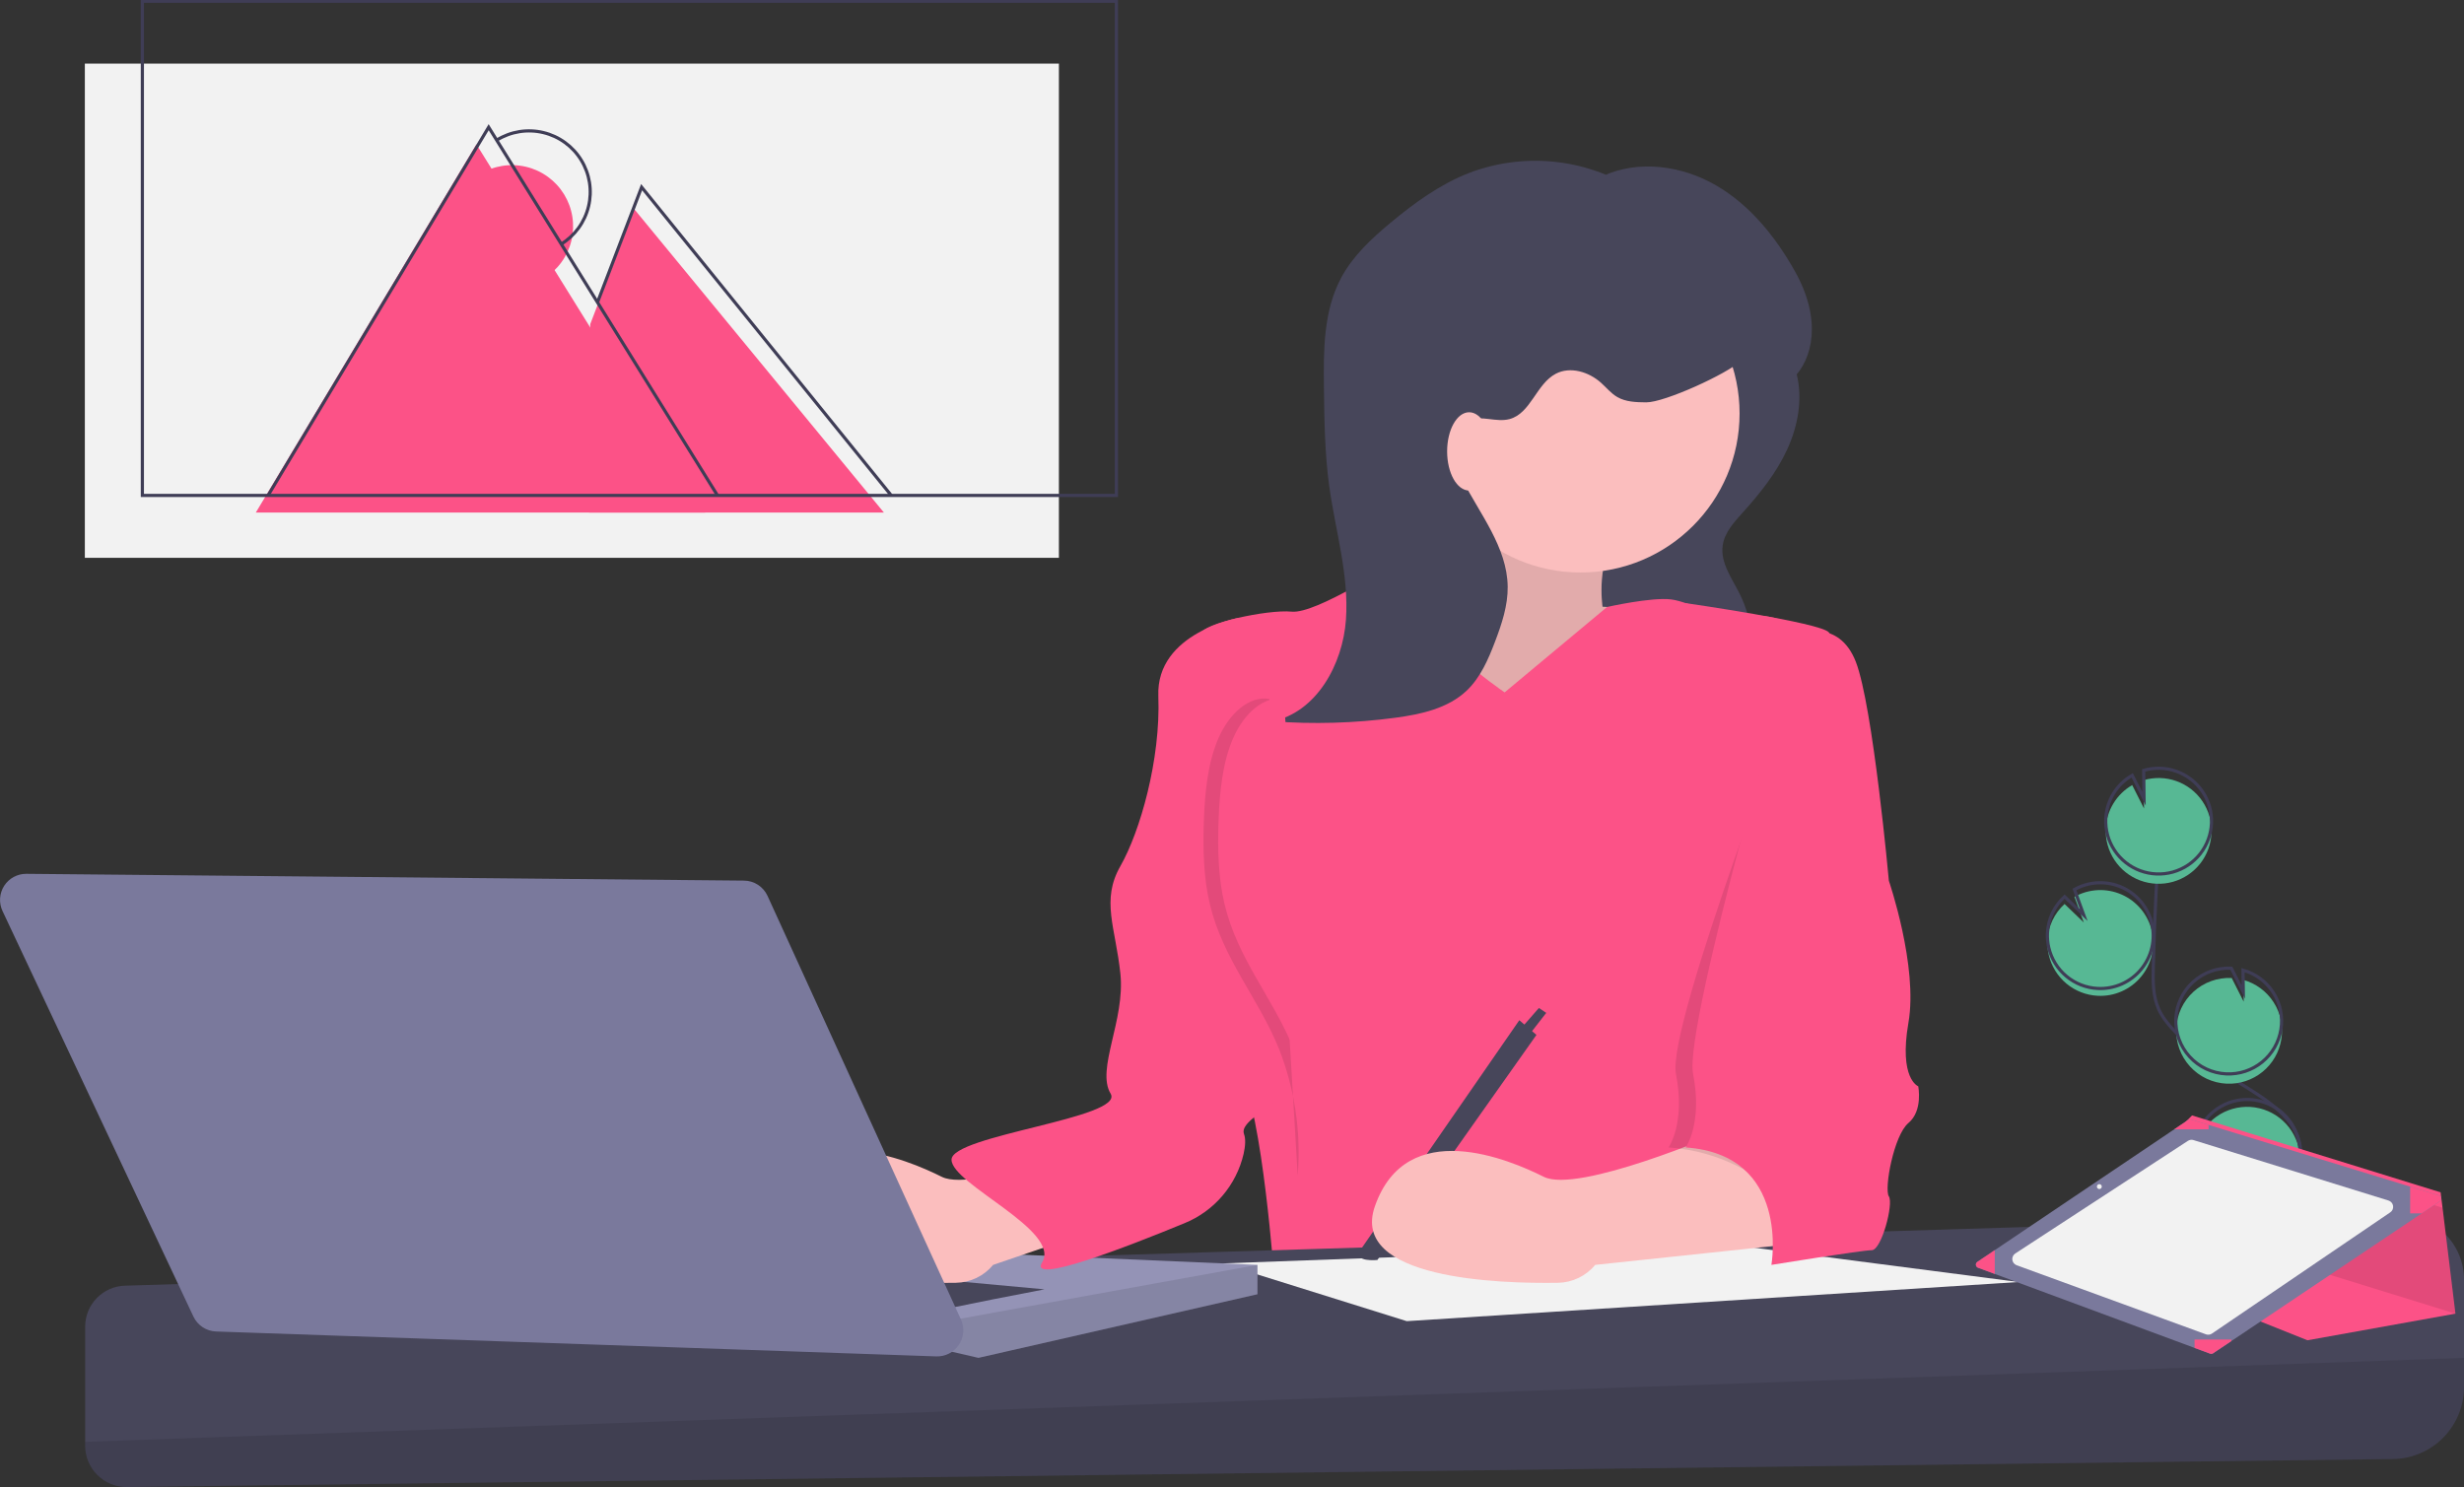 <svg width="777" height="469" viewBox="0 0 777 469" fill="none" xmlns="http://www.w3.org/2000/svg">
<rect x="0" y="0" width="777" height="469" fill="#333333" stroke="none"/>
<g clip-path="url(#clip0)">
<path d="M661.528 314.073C664.109 314.196 666.684 313.717 669.048 312.675C671.413 311.633 673.503 310.056 675.154 308.068C676.805 306.081 677.971 303.737 678.562 301.222C679.152 298.706 679.15 296.088 678.556 293.574C677.962 291.06 676.792 288.717 675.138 286.732C673.484 284.747 671.392 283.173 669.026 282.135C666.66 281.096 664.085 280.621 661.504 280.747C658.923 280.873 656.407 281.597 654.154 282.861L657.101 290.937L651.037 285.115C647.785 288.087 645.846 292.229 645.647 296.63C645.57 298.173 645.713 299.72 646.07 301.224C646.899 304.755 648.857 307.92 651.646 310.238C654.436 312.557 657.905 313.903 661.528 314.073Z" fill="#57B894"/>
<path d="M710.286 403.209C706.749 396.661 710.762 388.635 715.375 382.795C719.989 376.955 725.611 370.878 725.492 363.438C725.32 352.744 713.968 346.429 704.897 340.76C698.167 336.552 691.96 331.562 686.405 325.893C684.178 323.62 682.025 321.189 680.723 318.286C678.847 314.105 678.899 309.349 679.017 304.768C679.411 289.508 680.165 274.262 681.28 259.032" stroke="#3F3D56" stroke-miterlimit="10"/>
<path d="M661.528 311.758C664.109 311.881 666.684 311.402 669.048 310.36C671.413 309.318 673.503 307.741 675.154 305.753C676.805 303.766 677.971 301.422 678.562 298.907C679.152 296.391 679.15 293.773 678.556 291.259C677.962 288.745 676.792 286.402 675.138 284.417C673.484 282.432 671.392 280.858 669.026 279.82C666.66 278.781 664.085 278.306 661.504 278.432C658.923 278.558 656.407 279.282 654.154 280.546L657.101 288.622L651.037 282.8C647.785 285.773 645.846 289.914 645.647 294.315C645.57 295.858 645.713 297.405 646.07 298.909C646.899 302.44 648.857 305.605 651.646 307.923C654.436 310.242 657.905 311.588 661.528 311.758V311.758Z" stroke="#3F3D56" stroke-miterlimit="10"/>
<path d="M664.038 261.285C664.167 258.491 664.998 255.775 666.454 253.387C667.909 250.999 669.942 249.015 672.366 247.619L676.1 255.007L675.988 246.064C679.38 245.065 683.003 245.169 686.332 246.363C689.661 247.556 692.525 249.776 694.51 252.703C696.495 255.63 697.498 259.111 697.375 262.645C697.251 266.179 696.008 269.583 693.824 272.364C691.641 275.146 688.629 277.162 685.225 278.12C681.821 279.079 678.2 278.931 674.885 277.698C671.571 276.465 668.734 274.211 666.784 271.261C664.834 268.311 663.872 264.817 664.038 261.285Z" fill="#57B894"/>
<path d="M664.038 258.199C664.167 255.405 664.998 252.689 666.454 250.301C667.909 247.913 669.942 245.929 672.366 244.533L676.1 251.92L675.988 242.978C679.38 241.978 683.003 242.083 686.332 243.276C689.661 244.47 692.525 246.69 694.51 249.617C696.495 252.543 697.498 256.025 697.375 259.559C697.251 263.093 696.008 266.497 693.824 269.278C691.641 272.059 688.629 274.075 685.225 275.034C681.821 275.993 678.2 275.845 674.885 274.612C671.571 273.379 668.734 271.125 666.784 268.174C664.834 265.224 663.872 261.731 664.038 258.199V258.199Z" stroke="#3F3D56" stroke-miterlimit="10"/>
<path d="M702.15 341.787C706.243 341.978 710.262 340.657 713.443 338.075C716.624 335.493 718.743 331.831 719.397 327.788C720.051 323.744 719.194 319.601 716.989 316.148C714.785 312.696 711.387 310.175 707.442 309.066L707.529 315.939L703.752 308.463C703.737 308.461 703.722 308.46 703.707 308.461C701.519 308.358 699.331 308.688 697.27 309.431C695.209 310.174 693.315 311.316 691.695 312.791C690.075 314.266 688.762 316.045 687.83 318.028C686.898 320.01 686.366 322.157 686.263 324.345C686.161 326.534 686.491 328.721 687.234 330.781C687.977 332.842 689.119 334.736 690.594 336.356C692.069 337.976 693.849 339.289 695.832 340.221C697.815 341.152 699.962 341.685 702.15 341.787Z" fill="#57B894"/>
<path d="M702.022 338.7C706.115 338.891 710.134 337.57 713.315 334.988C716.496 332.406 718.615 328.744 719.269 324.701C719.923 320.657 719.066 316.514 716.861 313.061C714.657 309.609 711.259 307.088 707.315 305.98L707.401 312.852L703.625 305.376C703.61 305.374 703.594 305.373 703.579 305.374C701.391 305.271 699.203 305.601 697.142 306.344C695.081 307.087 693.187 308.229 691.567 309.704C689.947 311.179 688.634 312.958 687.702 314.941C686.77 316.924 686.238 319.07 686.135 321.258C686.033 323.447 686.363 325.634 687.106 327.694C687.849 329.755 688.991 331.649 690.466 333.269C691.941 334.889 693.721 336.202 695.704 337.134C697.687 338.065 699.834 338.598 702.022 338.7V338.7Z" stroke="#3F3D56" stroke-miterlimit="10"/>
<path d="M693.786 373.397C695.537 376.798 698.404 379.494 701.907 381.033C705.409 382.571 709.335 382.859 713.024 381.847C716.714 380.835 719.943 378.586 722.171 375.476C724.398 372.366 725.489 368.585 725.26 364.767C725.03 360.949 723.494 357.325 720.91 354.505C718.326 351.684 714.85 349.838 711.066 349.275C707.282 348.713 703.42 349.468 700.126 351.415C696.833 353.362 694.31 356.382 692.979 359.968L703.398 368.445L691.937 365.789C691.935 368.436 692.569 371.046 693.786 373.397Z" fill="#57B894"/>
<path d="M693.786 371.082C695.537 374.483 698.404 377.179 701.907 378.718C705.409 380.256 709.335 380.544 713.024 379.532C716.714 378.52 719.943 376.271 722.171 373.161C724.398 370.051 725.489 366.27 725.26 362.452C725.03 358.634 723.494 355.01 720.91 352.19C718.326 349.369 714.85 347.523 711.066 346.96C707.282 346.398 703.42 347.153 700.126 349.1C696.833 351.047 694.31 354.067 692.979 357.653L703.398 366.13L691.937 363.474C691.935 366.122 692.569 368.731 693.786 371.082V371.082Z" stroke="#3F3D56" stroke-miterlimit="10"/>
<path d="M566.523 117.841C568.534 125.759 567.003 134.273 563.599 141.699C560.196 149.125 555.025 155.597 549.553 161.663C546.8 164.715 543.821 167.959 543.237 172.027C542.458 177.451 546.116 182.36 548.573 187.258C550.721 191.548 552.024 196.211 552.411 200.993C552.741 205.1 552.228 209.625 549.351 212.575C546.578 215.418 542.318 216.106 538.363 216.474C527.469 217.485 516.494 217.22 505.662 215.684C508.698 211.647 507.557 209.143 507.272 204.101C506.712 194.209 499.513 185.254 498.114 175.446C497.003 167.648 502.166 160.489 507.045 154.306L529.42 125.953C533.128 121.254 536.82 116.415 539.483 111.029C541.385 107.18 541.742 99.953 546.528 98.669C555.547 96.251 564.77 110.936 566.523 117.841Z" fill="#47465A"/>
<path d="M456.723 141.212C456.723 141.212 441.288 186.739 433.57 189.826C425.852 192.912 479.875 248.471 479.875 248.471L519.235 229.18L520.778 192.141L505.343 191.369C505.343 191.369 503.028 175.936 510.745 168.22C518.463 160.503 456.723 141.212 456.723 141.212Z" fill="#FBBEBE"/>
<path opacity="0.1" d="M456.723 141.212C456.723 141.212 441.288 186.739 433.57 189.826C425.852 192.912 479.875 248.471 479.875 248.471L519.235 229.18L520.778 192.141L505.343 191.369C505.343 191.369 503.028 175.936 510.745 168.22C518.463 160.503 456.723 141.212 456.723 141.212Z" fill="black"/>
<path d="M474.473 218.376C474.473 218.376 441.287 195.999 439.744 177.479C439.744 177.479 415.048 193.684 407.33 192.912C399.613 192.14 378.775 196.77 378.775 199.857C378.775 202.943 398.069 290.14 398.069 290.14C398.069 290.14 384.178 327.179 391.123 338.753C398.069 350.328 401.928 404.343 401.928 404.343H562.453C562.453 404.343 540.844 366.533 552.42 339.525C563.996 312.517 568.627 199.085 568.627 199.085C568.627 199.085 560.137 192.912 551.648 194.455C543.159 195.999 533.126 189.825 526.952 189.054C520.778 188.282 506.786 191.441 506.786 191.441L474.473 218.376Z" fill="#FC5287"/>
<path d="M777 403.517V437.469C777 443.444 774.645 449.179 770.445 453.43C766.246 457.68 760.54 460.106 754.565 460.179L40.063 468.999C38.336 469.021 36.622 468.699 35.021 468.053C33.419 467.407 31.962 466.45 30.734 465.236C29.505 464.023 28.53 462.578 27.864 460.985C27.198 459.392 26.855 457.682 26.855 455.956V418.424C26.855 415.064 28.164 411.836 30.503 409.423C32.842 407.011 36.029 405.604 39.388 405.5L756.228 383.379C758.925 383.295 761.611 383.755 764.128 384.729C766.644 385.704 768.939 387.174 770.876 389.052C772.813 390.93 774.354 393.178 775.406 395.663C776.458 398.148 777 400.818 777 403.517Z" fill="#47465A"/>
<path opacity="0.1" d="M777 428.265V437.469C777 443.444 774.645 449.178 770.445 453.429C766.246 457.68 760.54 460.105 754.565 460.179L40.063 468.999C38.336 469.02 36.622 468.699 35.021 468.053C33.419 467.407 31.962 466.449 30.734 465.236C29.505 464.023 28.53 462.578 27.864 460.985C27.198 459.392 26.855 457.682 26.855 455.956V454.748L777 428.265Z" fill="black"/>
<path d="M636.541 404.344L546.138 392.615L385.384 398.479L443.603 416.69L636.541 404.344Z" fill="#F2F2F2"/>
<path d="M396.526 398.942V408.202L308.546 428.265L299.949 426.281L298.513 425.95L235.229 391.997L396.526 398.942Z" fill="#9493B6"/>
<path opacity="0.1" d="M396.526 398.942V408.202L308.546 428.265L299.949 426.281L298.514 416.69L396.526 398.942Z" fill="black"/>
<path d="M295.426 413.603C296.969 412.832 329.383 406.658 329.383 406.658L270.729 401.257L295.426 413.603Z" fill="#47465A"/>
<path d="M498.397 180.566C526.102 180.566 548.561 158.11 548.561 130.409C548.561 102.708 526.102 80.251 498.397 80.251C470.693 80.251 448.233 102.708 448.233 130.409C448.233 158.11 470.693 180.566 498.397 180.566Z" fill="#FBBEBE"/>
<path d="M352.536 357.273C352.536 357.273 307.774 376.564 296.969 371.163C286.165 365.761 253.751 351.871 243.718 380.422C235.627 403.447 282.859 404.893 301.446 404.59C303.694 404.553 305.906 404.029 307.932 403.054C309.957 402.079 311.746 400.676 313.176 398.942L377.618 376.95C377.618 376.95 363.34 352.643 352.536 357.273Z" fill="#FBBEBE"/>
<path d="M479.103 321.777L484.505 326.407L434.341 397.399C434.341 397.399 426.624 398.17 428.939 394.312L479.103 321.777Z" fill="#47465A"/>
<path d="M482.19 326.407L487.593 319.462L485.277 317.919L479.875 324.092L482.19 326.407Z" fill="#47465A"/>
<path d="M390.738 194.841C390.738 194.841 364.498 199.471 365.27 219.534C366.042 239.597 359.482 262.36 353.308 273.164C347.134 283.967 351.764 292.455 353.308 307.116C354.851 321.777 345.59 337.21 350.221 344.927C354.851 352.643 300.057 358.045 300.057 365.761C300.057 373.478 334.786 388.139 328.612 398.171C324.17 405.387 355.479 393.234 373.397 385.846C378.063 383.965 382.206 380.986 385.474 377.162C388.743 373.338 391.041 368.782 392.173 363.88C392.715 361.421 392.86 359.202 392.281 357.659C389.966 351.486 417.363 343.384 418.135 327.951C418.907 312.518 414.276 297.085 410.417 281.652C406.559 266.219 390.738 194.841 390.738 194.841Z" fill="#FC5287"/>
<path d="M8.316 275.602L234.625 277.744C236.189 277.759 237.717 278.219 239.029 279.071C240.341 279.923 241.383 281.132 242.033 282.555L303.023 416.166C303.605 417.441 303.851 418.844 303.739 420.241C303.627 421.639 303.159 422.984 302.381 424.15C301.602 425.316 300.539 426.264 299.291 426.904C298.044 427.543 296.653 427.853 295.252 427.805L68.15 419.95C66.637 419.898 65.169 419.43 63.905 418.597C62.642 417.765 61.633 416.6 60.988 415.231L0.793 287.333C0.2 286.073 -0.063 284.683 0.027 283.294C0.118 281.904 0.56 280.561 1.312 279.388C2.063 278.216 3.1 277.254 4.326 276.592C5.551 275.93 6.924 275.589 8.316 275.602Z" fill="#7A799C"/>
<path d="M542.387 357.273C542.387 357.273 497.625 376.564 486.821 371.163C476.016 365.761 443.603 351.872 433.57 380.423C425.479 403.447 472.71 404.893 491.298 404.59C493.545 404.553 495.758 404.029 497.783 403.054C499.808 402.079 501.598 400.676 503.028 398.942L568.627 391.997C568.627 391.997 553.192 352.643 542.387 357.273Z" fill="#FBBEBE"/>
<path opacity="0.1" d="M569.013 211.046C569.013 211.046 580.203 195.999 585.606 209.888C591.008 223.778 590.236 277.793 590.236 277.793C590.236 277.793 599.497 304.801 596.41 322.549C593.323 340.297 599.497 342.612 599.497 342.612C599.497 342.612 601.041 350.328 596.41 354.186C591.78 358.045 588.693 375.021 590.236 377.336C591.78 379.651 587.921 394.312 584.834 394.312C581.747 394.312 575.187 393.155 575.187 393.155C575.187 393.155 559.366 364.218 526.181 361.903C526.181 361.903 531.583 354.186 528.496 338.753C525.409 323.32 569.013 211.046 569.013 211.046Z" fill="black"/>
<path d="M567.083 199.857C567.083 199.857 579.817 194.841 585.219 208.731C590.621 222.621 595.638 277.794 595.638 277.794C595.638 277.794 604.899 304.801 601.812 322.549C598.725 340.297 604.899 342.612 604.899 342.612C604.899 342.612 606.442 350.328 601.812 354.187C597.181 358.045 594.094 375.021 595.638 377.336C597.181 379.651 593.322 394.312 590.235 394.312C587.148 394.312 558.593 398.942 558.593 398.942C558.593 398.942 564.767 364.218 531.582 361.903C531.582 361.903 536.984 354.187 533.897 338.754C530.81 323.321 567.083 199.857 567.083 199.857Z" fill="#FC5287"/>
<path d="M515.201 59.627C507.505 54.814 498.797 51.854 489.762 50.982C480.727 50.109 471.612 51.346 463.137 54.597C454.052 58.17 446.027 63.988 438.521 70.231C432.5 75.239 426.628 80.702 422.929 87.605C417.32 98.07 417.337 110.528 417.489 122.4C417.621 132.737 417.755 143.105 419.164 153.345C421.097 167.391 425.425 181.298 424.431 195.441C423.437 209.584 415.124 224.674 401.228 227.495C414.155 228.473 427.149 228.099 439.999 226.378C448.098 225.293 456.599 223.439 462.521 217.809C466.845 213.697 469.289 208.028 471.416 202.453C473.553 196.85 475.51 191.027 475.435 185.03C475.279 172.553 466.613 162.087 460.958 150.963C459.371 147.841 457.977 144.485 458.032 140.983C458.088 137.481 459.916 133.804 463.172 132.511C467.188 130.915 471.839 133.296 476.015 132.18C482.725 130.389 484.466 121.072 490.626 117.866C495.184 115.494 501.001 117.273 504.833 120.695C506.547 122.226 508.015 124.075 510.003 125.228C512.698 126.791 515.972 126.867 519.087 126.901C524.903 126.966 544.755 117.85 548.947 113.818C553.036 134.848 583.442 116.546 565.992 85.52C559.916 74.717 551.857 64.683 541.137 58.461C530.417 52.239 516.738 50.31 505.484 55.504" fill="#47465A"/>
<path d="M463.283 154.716C467.119 154.716 470.228 149.188 470.228 142.369C470.228 135.551 467.119 130.023 463.283 130.023C459.447 130.023 456.337 135.551 456.337 142.369C456.337 149.188 459.447 154.716 463.283 154.716Z" fill="#FBBEBE"/>
<path d="M531.582 190.226C531.582 190.226 574.414 196.384 576.73 199.471C579.045 202.558 574.414 221.077 574.414 221.077L543.544 226.479L519.79 221.357L531.582 190.226Z" fill="#FC5287"/>
<path opacity="0.1" d="M400.293 220.442C393.842 219.33 387.551 225.168 384.211 232.864C380.87 240.56 379.963 249.783 379.635 258.742C379.308 267.647 379.502 276.741 381.529 285.206C385.694 302.591 396.874 314.882 403.345 330.867C408.314 343.55 410.324 357.2 409.22 370.777" fill="black"/>
<path d="M404.923 220.442C398.472 219.33 392.181 225.168 388.84 232.864C385.5 240.56 384.593 249.783 384.265 258.742C383.938 267.647 384.131 276.741 386.159 285.206C390.324 302.591 401.504 314.882 407.974 330.867C412.944 343.55 414.954 357.2 413.85 370.777" fill="#FC5287"/>
<path d="M652.979 392.861L727.637 422.719L774.299 414.322L770.23 380.926L769.632 376.065L691.242 351.804L685.642 357.403L652.979 392.861Z" fill="#FC5287"/>
<path opacity="0.1" d="M695.908 357.748V390.061L774.299 414.321L770.23 380.926L695.908 357.748Z" fill="black"/>
<path d="M623.745 399.838L629.029 401.795L692.039 425.127L696.936 426.94C697.09 426.998 697.256 427.018 697.419 426.999C697.583 426.98 697.739 426.922 697.876 426.829L703.646 422.961L763.671 382.695L769.342 378.893C769.506 378.783 769.635 378.629 769.715 378.449C769.794 378.269 769.821 378.07 769.792 377.875C769.763 377.68 769.68 377.497 769.551 377.348C769.422 377.198 769.254 377.088 769.066 377.031L760.023 374.262L696.461 354.793L690.911 353.09C690.763 353.044 690.605 353.032 690.451 353.055C690.297 353.078 690.15 353.136 690.021 353.223L685.65 356.169L629.018 394.301L623.53 397.998C623.371 398.105 623.244 398.253 623.164 398.427C623.084 398.601 623.053 398.794 623.075 398.984C623.098 399.174 623.172 399.355 623.29 399.505C623.408 399.656 623.566 399.771 623.745 399.838Z" fill="#7A799C"/>
<path d="M753.754 382.366L697.509 420.612C697.238 420.797 696.926 420.915 696.6 420.955C696.274 420.996 695.943 420.958 695.635 420.846L635.924 399.05C635.561 398.916 635.242 398.684 635.003 398.38C634.764 398.075 634.614 397.71 634.57 397.326C634.526 396.941 634.59 396.552 634.755 396.202C634.919 395.852 635.178 395.554 635.502 395.342L689.941 359.821C690.196 359.655 690.485 359.547 690.786 359.504C691.088 359.462 691.395 359.487 691.686 359.577L753.201 378.647C753.576 378.765 753.91 378.985 754.165 379.283C754.42 379.581 754.586 379.945 754.643 380.333C754.701 380.722 754.648 381.118 754.491 381.477C754.333 381.837 754.078 382.145 753.754 382.366Z" fill="#F2F2F2"/>
<path d="M760.023 374.262V382.695H763.671L769.342 378.893C769.506 378.784 769.635 378.63 769.715 378.449C769.795 378.269 769.822 378.07 769.793 377.875C769.764 377.68 769.68 377.497 769.552 377.348C769.423 377.198 769.255 377.088 769.066 377.031L760.023 374.262Z" fill="#FC5287"/>
<path d="M692.039 422.486V425.127L696.936 426.94C697.09 426.998 697.256 427.018 697.419 426.999C697.583 426.98 697.739 426.922 697.876 426.83L703.646 422.961V422.486H692.039Z" fill="#FC5287"/>
<path d="M623.745 399.838L629.029 401.795V394.301H629.018L623.53 397.998C623.371 398.105 623.244 398.253 623.164 398.427C623.084 398.601 623.053 398.794 623.075 398.984C623.098 399.174 623.172 399.354 623.29 399.505C623.408 399.656 623.566 399.771 623.745 399.838Z" fill="#FC5287"/>
<path d="M685.649 356.169H696.461V354.793L690.911 353.09C690.763 353.044 690.605 353.032 690.451 353.055C690.297 353.078 690.15 353.136 690.021 353.223L685.649 356.169Z" fill="#FC5287"/>
<path d="M662.009 375.021C662.435 375.021 662.781 374.675 662.781 374.249C662.781 373.823 662.435 373.478 662.009 373.478C661.583 373.478 661.237 373.823 661.237 374.249C661.237 374.675 661.583 375.021 662.009 375.021Z" fill="#F2F2F2"/>
<path d="M333.914 20.063H26.756V175.936H333.914V20.063Z" fill="#F2F2F2"/>
<path d="M80.669 161.66L150.236 45.527L222.395 161.66" fill="#FC5287"/>
<path d="M186.123 102.244L200.015 65.976L278.734 161.66H185.737L186.123 102.244Z" fill="#FC5287"/>
<path d="M171.497 87.834C173.66 86.511 175.541 84.775 177.032 82.725C178.524 80.674 179.596 78.35 180.189 75.886C180.781 73.421 180.882 70.863 180.486 68.359C180.089 65.856 179.203 63.454 177.878 61.293C176.552 59.132 174.814 57.253 172.762 55.764C170.71 54.275 168.385 53.205 165.919 52.615C163.453 52.025 160.896 51.926 158.392 52.325C155.888 52.724 153.487 53.613 151.327 54.94" fill="#FC5287"/>
<path d="M352.05 0.386H44.893V156.259H352.05V0.386Z" stroke="#3F3D56" stroke-miterlimit="10"/>
<path d="M84.527 156.259L154.095 40.126L226.254 156.259" stroke="#3F3D56" stroke-miterlimit="10"/>
<path d="M188.438 95.299L202.33 59.031L281.049 156.259" stroke="#3F3D56" stroke-miterlimit="10"/>
<path d="M176.9 77.031C179.063 75.707 180.943 73.971 182.435 71.921C183.926 69.871 184.999 67.547 185.591 65.082C186.184 62.617 186.285 60.06 185.888 57.556C185.492 55.052 184.605 52.651 183.28 50.49C181.955 48.329 180.217 46.45 178.165 44.961C176.113 43.472 173.787 42.401 171.322 41.812C168.856 41.221 166.298 41.123 163.794 41.522C161.29 41.921 158.89 42.81 156.729 44.137" stroke="#3F3D56" stroke-miterlimit="10"/>
</g>
<defs>
<clipPath id="clip0">
<rect width="777" height="469" fill="white"/>
</clipPath>
</defs>
</svg>
